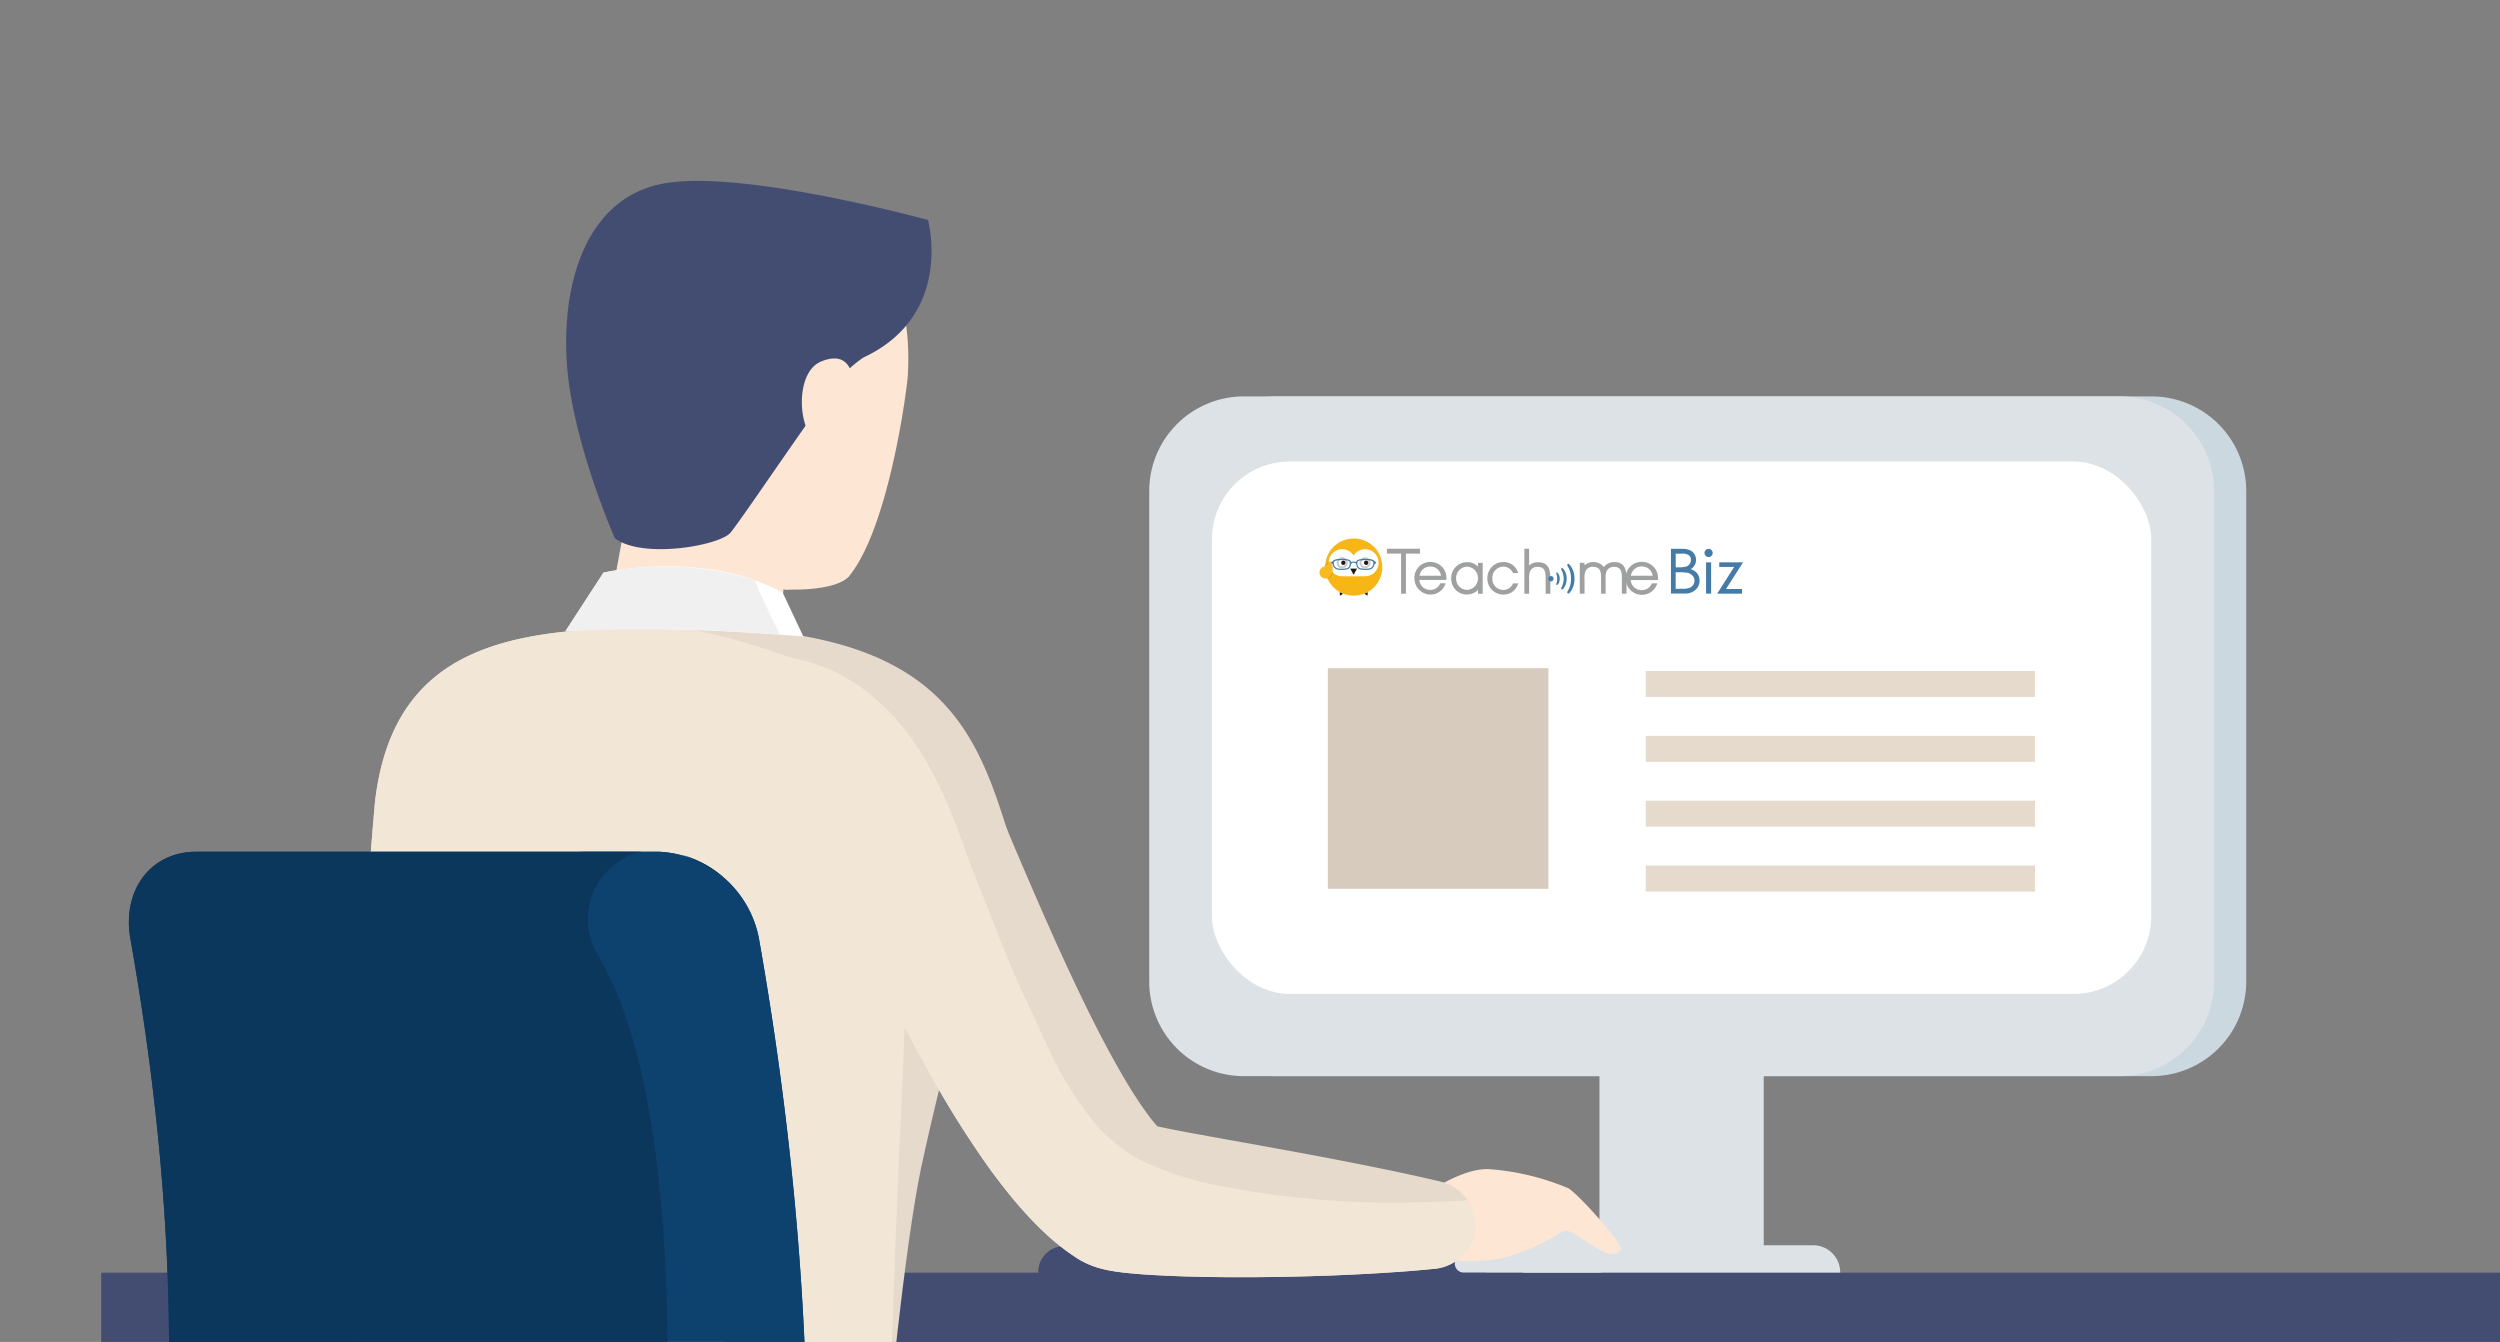 <svg xmlns="http://www.w3.org/2000/svg" xmlns:xlink="http://www.w3.org/1999/xlink" width="192.676" height="103.425" viewBox="0 0 192.676 103.425">
  <rect x="0" y="0" width="192.676" height="103.425" fill="#808080" stroke="none"/>
  <defs>
    <clipPath id="clip-path">
      <rect id="Rectangle_2138" data-name="Rectangle 2138" width="192.676" height="103.425" transform="translate(27 51)" fill="none"/>
    </clipPath>
    <clipPath id="clip-path-2">
      <rect width="30" height="19" fill="none"/>
    </clipPath>
  </defs>
  <g id="img-effect-3" transform="translate(-27 -51)">
    <g id="Group_2515" data-name="Group 2515" clip-path="url(#clip-path)">
      <path id="Path_5045" data-name="Path 5045" d="M182.115,204.912H147.609v-.1a2,2,0,0,1,2-2h30.512a2,2,0,0,1,2,2Z" transform="translate(-40.592 -55.774)" fill="#434d72"/>
      <path id="Path_5046" data-name="Path 5046" d="M237.6,164.873H170.117a7.294,7.294,0,0,1-7.294-7.294v-37.8a7.294,7.294,0,0,1,7.294-7.294H237.6a7.294,7.294,0,0,1,7.294,7.294v37.8a7.294,7.294,0,0,1-7.294,7.294" transform="translate(-44.776 -30.934)" fill="#ccd8e0"/>
      <rect id="Rectangle_2134" data-name="Rectangle 2134" width="12.66" height="20.954" transform="translate(150.271 126.887)" fill="#dce2e6"/>
      <path id="Path_5047" data-name="Path 5047" d="M234.177,164.873H166.7a7.294,7.294,0,0,1-7.294-7.294v-37.8a7.294,7.294,0,0,1,7.294-7.294h67.482a7.294,7.294,0,0,1,7.294,7.294v37.8a7.294,7.294,0,0,1-7.294,7.294" transform="translate(-43.835 -30.934)" fill="#dce2e6"/>
      <rect id="Rectangle_2135" data-name="Rectangle 2135" width="72.396" height="41.036" rx="6" transform="translate(120.403 86.567)" fill="#fff"/>
      <path id="Path_5048" data-name="Path 5048" d="M223.588,204.9H199.141v-.1a2.08,2.08,0,0,1,2.08-2.08h20.288a2.08,2.08,0,0,1,2.079,2.08Z" transform="translate(-54.764 -55.746)" fill="#dce2e6"/>
      <rect id="Rectangle_2136" data-name="Rectangle 2136" width="168.987" height="26.17" transform="translate(42.669 149.189)" fill="#384260"/>
      <rect id="Rectangle_2137" data-name="Rectangle 2137" width="184.875" height="6.727" transform="translate(34.8 149.085)" fill="#434d72"/>
      <path id="Path_5049" data-name="Path 5049" d="M203.079,204.123a.731.731,0,0,0,.523-1.147,8.523,8.523,0,0,0-2.591-2.635c-1.249-.612-6.364.525-8.082,1.486a1.8,1.8,0,0,0-1.035,1.545.69.69,0,0,0,.645.75Z" transform="translate(-52.771 -55.046)" fill="#dce2e6"/>
      <path id="Path_5050" data-name="Path 5050" d="M189.1,196.214s2.458-1.684,4.363-1.586a19.3,19.3,0,0,1,6.147,1.487c1.04.728,4.256,4.411,4.016,4.721-.985,1.274-3.521-1.7-4.388-1.455a18.9,18.9,0,0,1-4.288,1.989c-2.044.529-4.955.5-5.762-.291-1.733-1.7-1.377-3.278-.088-4.865" transform="translate(-51.703 -53.521)" fill="#fee6d5"/>
      <path id="Path_5051" data-name="Path 5051" d="M114.488,215.408l-30.555.635s-8.5-17.146-8.838-23.8a387.856,387.856,0,0,1,1.417-41.711c1.538-13.48,12.676-13.485,24.464-13.485,18.641,0,21.7,7.358,24.282,15.687,0,0-4.425,15.646-6.606,25.76-1.962,9.1-4.164,36.91-4.164,36.91" transform="translate(-20.617 -37.689)" fill="#e5dacc"/>
      <path id="Path_5052" data-name="Path 5052" d="M172.019,182.2l-.024-.006-.167-.041c-.111-.028-.275-.067-.492-.115-.431-.1-1.064-.247-1.871-.421s-1.786-.382-2.91-.607c-.562-.115-1.16-.233-1.79-.356s-1.292-.249-1.982-.381-1.41-.262-2.153-.4l-2.3-.42-2.416-.435c-.821-.146-1.657-.3-2.5-.453s-1.689-.309-2.511-.479c-.258-.053-.513-.105-.759-.159-.123-.139-.264-.311-.407-.489-.385-.489-.805-1.082-1.227-1.728s-.841-1.342-1.251-2.061-.819-1.457-1.214-2.208-.782-1.51-1.158-2.27-.74-1.522-1.1-2.274c-.712-1.51-1.388-2.991-2.015-4.409q-.474-1.061-.911-2.071t-.842-1.947c-.538-1.251-1.024-2.4-1.454-3.425l-1.109-2.645-.945-2.26-.04-.095A6.776,6.776,0,0,0,123.87,155l.252.685c.165.432.4,1.058.713,1.847.626,1.576,1.55,3.8,2.756,6.443.3.66.621,1.346.958,2.055s.693,1.438,1.064,2.189c.748,1.5,1.56,3.072,2.454,4.691q.666,1.217,1.4,2.462c.487.829.993,1.67,1.53,2.513s1.1,1.694,1.691,2.55,1.233,1.71,1.923,2.574a30.625,30.625,0,0,0,2.331,2.617c.452.444.919.887,1.479,1.343.07.057.133.111.208.169l.223.172c.15.115.291.225.463.342l.247.172.124.085.31.207.02.01.131.078c.1.06.208.118.314.173.087.046.257.127.279.136.091.041.181.079.273.116l.11.042.1.037.1.036.08.026.156.049.129.038.123.034.106.027c.275.068.477.107.666.141s.348.057.506.08c.311.043.591.075.861.1.536.054,1.034.094,1.522.124.974.058,1.9.1,2.81.128s1.793.042,2.656.053,1.705.009,2.524.007c1.637-.01,3.18-.038,4.6-.081.712-.022,1.393-.043,2.042-.073s1.264-.054,1.841-.086c1.156-.059,2.163-.126,2.994-.185s1.483-.12,1.929-.16c.223-.02.394-.036.51-.049l.177-.018a3.407,3.407,0,0,0,.462-6.7" transform="translate(-33.95 -40.121)" fill="#e5dacc"/>
      <path id="Path_5053" data-name="Path 5053" d="M160.713,181.188c-2.338.145-4.681.212-7.024.177a69.6,69.6,0,0,1-11.725-1.22,24.237,24.237,0,0,1-4.662-1.286,21.094,21.094,0,0,1-2.142-.941,12.945,12.945,0,0,1-1.8-1.319,9.511,9.511,0,0,1-1.527-1.557,26.583,26.583,0,0,1-3.163-5.026c-.666-1.383-1.278-2.792-1.94-4.177-1.514-3.165-2.683-6.5-4.021-9.75-1.381-3.206-3.975-14.835-14.233-16.743a54.987,54.987,0,0,0-7.08-2.052,4.356,4.356,0,0,1-.722-.243c-11.675,0-22.636.121-24.16,13.485a387.85,387.85,0,0,0-1.417,41.711c.339,6.649,8.838,23.8,8.838,23.8l30.555-.635s.7-8.805,1.657-18.127c.3-6.845.489-13.693.811-20.538.138-2.965.272-5.931.368-8.9q.671,1.293,1.409,2.638.666,1.217,1.4,2.462c.488.829.993,1.67,1.53,2.513s1.1,1.694,1.691,2.55,1.233,1.71,1.923,2.574a30.643,30.643,0,0,0,2.331,2.617c.452.444.919.887,1.48,1.343.07.057.133.111.207.169l.223.172c.15.115.292.225.463.342l.247.172.124.085.31.207.02.01.131.078c.1.06.208.118.314.173.087.046.257.126.28.135.09.041.181.079.272.116l.11.042.1.037.1.036.08.026.156.049.13.038.123.034.105.027c.276.069.477.107.666.141s.348.057.507.08c.31.043.59.075.86.1.536.054,1.035.094,1.522.124.974.058,1.9.1,2.81.128s1.793.042,2.656.053,1.705.009,2.524.007c1.637-.01,3.18-.038,4.6-.081.712-.022,1.393-.043,2.042-.073s1.264-.054,1.841-.086c1.156-.059,2.163-.126,2.994-.185s1.483-.12,1.929-.16c.223-.019.394-.036.51-.049l.177-.018a3.406,3.406,0,0,0,2.489-5.282" transform="translate(-20.617 -37.689)" fill="#f2e6d7"/>
      <path id="Path_5054" data-name="Path 5054" d="M115.455,129.618l1.143-9.5-12.363-1.1-1.963,10.6Z" transform="translate(-28.125 -32.729)" fill="#fee6d5"/>
      <path id="Path_5055" data-name="Path 5055" d="M109.432,92.833a12.578,12.578,0,0,0,1.994,25.075h.015a1.483,1.483,0,0,1,1.607,1.356l.1,1.312a1.477,1.477,0,0,0,1.437,1.362c1.57.035,4.065-.085,4.886-1.124,3.025-3.824,4.4-14.417,4.453-15.377.661-12.023-7.671-13.144-14.5-12.6" transform="translate(-26.958 -25.5)" fill="#fee6d5"/>
      <path id="Path_5056" data-name="Path 5056" d="M123.054,131.812a5.829,5.829,0,0,1-.834.02,11.216,11.216,0,0,1-2.808-.537c.124.683.721,1.28,1.059,1.248,1.538-.146,3.985-.082,4.845-1.076a14.55,14.55,0,0,1-2.262.345" transform="translate(-32.838 -36.106)" fill="#fee6d5"/>
      <path id="Path_5057" data-name="Path 5057" d="M124.8,112.11q-.146-.153-.3-.3a9.077,9.077,0,0,0-.795-.448c-.326-.119-.658-.227-.994-.323-.179.183-.358.366-.543.543-.547.526-1.11,1.035-1.666,1.552-.071.066-.141.134-.21.2.61.53.577,1.636,2.062,2.5a.053.053,0,0,0,.014.005c2.037.919,1.615-1.324,2-1.785a10.75,10.75,0,0,0,.68-1.088c.017-.059.035-.119.051-.179v-.012c-.028-.106-.059-.211-.092-.315q-.1-.178-.2-.352" transform="translate(-33.08 -30.536)" fill="#fee6d5"/>
      <path id="Path_5058" data-name="Path 5058" d="M101.076,113.611a26.149,26.149,0,0,0,3.945-.061,15.248,15.248,0,0,0,2.463-.638,10.865,10.865,0,0,0,1.156-.665,9.709,9.709,0,0,0,.739-.737,10.54,10.54,0,0,0,.642-1.135,21.287,21.287,0,0,0,1-3.927,36.717,36.717,0,0,0-.057-8.148c-.078-.5-.164-1-.262-1.5a5.384,5.384,0,0,1,0-2.846q.256-.607.513-1.214c-.6.016-1.195.05-1.778.1A12.489,12.489,0,0,0,98.07,106.359a12.639,12.639,0,0,0,3.007,7.252" transform="translate(-26.958 -25.504)" fill="#fee6d5"/>
      <path id="Path_5059" data-name="Path 5059" d="M101.174,117.112s-3.2-7.278-3.671-13.183c-.513-6.446,1.48-13.3,7.781-14.21s20.028,2.872,20.028,2.872,2.031,7.333-4.973,10.594a8.912,8.912,0,0,0-2.45,2.483c-2.047,2.683-6.965,10.029-7.8,11.022s-6.792,2.055-8.916.423" transform="translate(-26.792 -24.634)" fill="#434d72"/>
      <path id="Path_5060" data-name="Path 5060" d="M126.367,110.075a1.423,1.423,0,0,0-.036-.433c-.132-.545-.627-1.7-2.4-.94-2.276.977-1.641,6.5.309,6.342,1.73-.138,2.075-4.085,2.131-4.969" transform="translate(-33.681 -29.824)" fill="#fee6d5"/>
      <path id="Path_5061" data-name="Path 5061" d="M97.338,135.56l2.941-4.527s7.758-1.8,13.816,1.552l1.587,3.371s-11.006-.992-18.344-.4" transform="translate(-26.768 -35.901)" fill="#fff"/>
      <path id="Path_5062" data-name="Path 5062" d="M111.94,131.619a23.418,23.418,0,0,0-11.661-.586l-2.942,4.528a123.964,123.964,0,0,1,16.555.254c-.7-1.371-1.367-2.768-1.952-4.2" transform="translate(-26.768 -35.901)" fill="#f0f0f0"/>
      <path id="Path_5063" data-name="Path 5063" d="M112.666,167.583a8.249,8.249,0,0,0-7.654-6.693H98.8a8.25,8.25,0,0,1,7.655,6.693c4.25,24.085,5.242,48.8.991,72.887a8.249,8.249,0,0,1-7.654,6.693H106a8.249,8.249,0,0,0,7.654-6.693c4.251-24.085,3.259-48.8-.992-72.887" transform="translate(-27.171 -44.245)" fill="#0e426e"/>
      <path id="Path_5064" data-name="Path 5064" d="M120.454,235.858H101.079c3.362-22.621,2.239-45.725-1.741-68.275a8.251,8.251,0,0,0-7.654-6.694H55.956c-3.515,0-5.718,2.987-5.066,6.694,4.251,24.085,3.832,43.424-.419,67.51-.653,3.706.893,12.071,9.818,12.071h60.165a5.652,5.652,0,0,0,0-11.3" transform="translate(-13.843 -44.244)" fill="#0e426e"/>
      <path id="Path_5065" data-name="Path 5065" d="M113,163a8.143,8.143,0,0,0-3.213-1.774,15.054,15.054,0,0,1,1.77.819A13.554,13.554,0,0,1,113,163" transform="translate(-30.191 -44.337)" fill="#0c375c"/>
      <path id="Path_5066" data-name="Path 5066" d="M97.506,244.419c-9.374-.281-7.843-9.933-6.954-14.986.972-8.815,4.937-46.366-3.661-60.644a5.351,5.351,0,0,1,1.92-7.322,4.021,4.021,0,0,1,1.463-.577H55.955c-3.514,0-5.717,2.987-5.065,6.693,4.251,24.086,3.832,43.425-.418,67.51-.653,3.707.892,12.071,9.817,12.071h60.166a5.644,5.644,0,0,0,4.589-2.354c-1.584-.059-26.32-.355-27.538-.392" transform="translate(-13.844 -44.245)" fill="#0c375c"/>
      <g id="Group_3509" data-name="Group 3509" transform="translate(-763.662 -3237.5)">
        <g id="logo" transform="translate(892.356 3330)">
          <path id="Path_1" data-name="Path 1" d="M-668.461,380.678v-3.093h-1.087v-.375H-667v.375h-1.088v3.093Z" transform="translate(674.749 -376.419)" fill="#9fa0a0"/>
          <path id="Path_2" data-name="Path 2" d="M-645.357,390.83a1.247,1.247,0,0,1-1.235-1.257,1.209,1.209,0,0,1,1.248-1.252,1.218,1.218,0,0,1,1.214,1.325v.059h-2.078a.82.82,0,0,0,.843.766.811.811,0,0,0,.756-.489l.01-.022h.415l-.022.052a1.21,1.21,0,0,1-1.151.817m.815-1.449a.814.814,0,0,0-.845-.706.809.809,0,0,0-.81.706Z" transform="translate(653.908 -386.507)" fill="#9fa0a0"/>
          <path id="Path_3" data-name="Path 3" d="M-614.594,390.952a1.2,1.2,0,0,1-1.218-1.239,1.22,1.22,0,0,1,1.243-1.252,1.076,1.076,0,0,1,.821.352v-.3h.363v2.38h-.363v-.3a1.13,1.13,0,0,1-.847.355m.017-2.142a.877.877,0,0,0-.855.915.863.863,0,0,0,.846.876.89.89,0,0,0,.838-.915.876.876,0,0,0-.829-.876" transform="translate(625.963 -386.633)" fill="#9fa0a0"/>
          <path id="Path_4" data-name="Path 4" d="M-584.349,390.83a1.224,1.224,0,0,1-1.226-1.248,1.235,1.235,0,0,1,1.235-1.261,1.169,1.169,0,0,1,1.125.8l.02.051h-.4l-.011-.02a.809.809,0,0,0-.765-.474.854.854,0,0,0-.817.9.844.844,0,0,0,.829.894.79.79,0,0,0,.751-.48l.01-.022h.4l-.018.05a1.156,1.156,0,0,1-1.134.81" transform="translate(598.512 -386.506)" fill="#9fa0a0"/>
          <path id="Path_5" data-name="Path 5" d="M-552.977,380.678v-1.214c0-.631-.162-.855-.619-.855a.6.6,0,0,0-.56.294,1.211,1.211,0,0,0-.094.616v1.158h-.367V377.21h.367v1.3a.926.926,0,0,1,.67-.258c.679,0,.969.364.969,1.218v1.209Z" transform="translate(570.406 -376.419)" fill="#9fa0a0"/>
          <path id="Path_6" data-name="Path 6" d="M-505,390.934v-1.261c0-.582-.17-.808-.606-.808a.6.6,0,0,0-.551.294,1.212,1.212,0,0,0-.094.616v1.158h-.354V389.6c0-.511-.191-.739-.619-.739a.6.6,0,0,0-.56.294,1.213,1.213,0,0,0-.094.616v1.158h-.367v-2.38h.367v.2a.947.947,0,0,1,.679-.252.98.98,0,0,1,.809.38,1,1,0,0,1,.813-.38c.646,0,.935.378.935,1.226v1.2Z" transform="translate(528.305 -386.675)" fill="#9fa0a0"/>
          <path id="Path_7" data-name="Path 7" d="M-468.6,390.746a1.263,1.263,0,0,1-1.251-1.272,1.224,1.224,0,0,1,1.264-1.269,1.233,1.233,0,0,1,1.229,1.342v.06h-2.1a.831.831,0,0,0,.854.776.821.821,0,0,0,.766-.5l.01-.022h.421l-.022.053a1.226,1.226,0,0,1-1.165.828m.826-1.467a.825.825,0,0,0-.856-.715.819.819,0,0,0-.82.715Z" transform="translate(493.445 -386.401)" fill="#9fa0a0"/>
          <path id="Path_8" data-name="Path 8" d="M-534.2,400.278a.2.2,0,0,0-.205-.205.205.205,0,0,0-.2.205.205.205,0,0,0,.2.205.205.205,0,0,0,.205-.205" transform="translate(552.24 -397.176)" fill="#457ba7"/>
          <path id="Path_9" data-name="Path 9" d="M-518.538,392.171a1.6,1.6,0,0,0,.371-1.079,1.6,1.6,0,0,0-.371-1.078c-.07-.074-.13-.07-.163-.037a.118.118,0,0,0,0,.14,1.68,1.68,0,0,1,.263.976,1.68,1.68,0,0,1-.263.976.117.117,0,0,0,0,.139c.033.033.093.037.163-.037" transform="translate(537.818 -387.99)" fill="#457ba7"/>
          <path id="Path_10" data-name="Path 10" d="M-523.4,394.21a1.183,1.183,0,0,0-.27-.781c-.06-.06-.113-.038-.13-.025-.033.025-.035.071,0,.129a1.466,1.466,0,0,1,.175.678,1.466,1.466,0,0,1-.175.678c-.032.058-.03.1,0,.129.016.013.069.035.13-.026a1.181,1.181,0,0,0,.27-.781" transform="translate(542.447 -391.107)" fill="#457ba7"/>
          <path id="Path_11" data-name="Path 11" d="M-527.645,397.538a.622.622,0,0,0-.15-.444c-.052-.047-.066-.046-.1-.028s-.026.039,0,.112a1.076,1.076,0,0,1,.056.36,1.075,1.075,0,0,1-.056.36c-.025.073-.017.1,0,.112s.044.02.1-.028a.622.622,0,0,0,.15-.444" transform="translate(546.157 -394.435)" fill="#457ba7"/>
          <path id="Path_12" data-name="Path 12" d="M-403.587,377.321a.3.3,0,0,0-.221.093.306.306,0,0,0-.092.223.3.3,0,0,0,.092.221.3.3,0,0,0,.221.093.3.3,0,0,0,.223-.093.3.3,0,0,0,.092-.221.306.306,0,0,0-.092-.223.3.3,0,0,0-.223-.093" transform="translate(433.574 -376.52)" fill="#457ba7"/>
          <rect id="Rectangle_1" data-name="Rectangle 1" width="0.391" height="2.413" transform="translate(29.792 1.839)" fill="#457ba7"/>
          <path id="Path_13" data-name="Path 13" d="M-391.349,388.585h-1.835v.355h1.151L-393.346,391h1.916v-.357h-1.233Z" transform="translate(423.993 -386.746)" fill="#457ba7"/>
          <path id="Path_14" data-name="Path 14" d="M-431.979,380.721v-3.449h.82a1.621,1.621,0,0,1,.631.1.785.785,0,0,1,.352.3.832.832,0,0,1,.129.453.817.817,0,0,1-.113.423.831.831,0,0,1-.3.29,1.23,1.23,0,0,1,.378.2.872.872,0,0,1,.228.3.905.905,0,0,1,.081.382.941.941,0,0,1-.306.708,1.147,1.147,0,0,1-.819.289Zm.9-.37a1.51,1.51,0,0,0,.542-.072.608.608,0,0,0,.272-.222.571.571,0,0,0,.1-.326.568.568,0,0,0-.144-.385.75.75,0,0,0-.4-.226,3.67,3.67,0,0,0-.657-.041h-.25v1.273Zm-.282-1.652a1.9,1.9,0,0,0,.571-.065.549.549,0,0,0,.257-.2.533.533,0,0,0,.095-.307.433.433,0,0,0-.157-.354.813.813,0,0,0-.511-.129h-.506V378.7Z" transform="translate(459.066 -376.475)" fill="#457ba7"/>
          <path id="Path_15" data-name="Path 15" d="M-709.083,413.418q.128.067.26.125l-.208.144c-.009.006-.018.012-.029.007s-.012-.015-.012-.026q-.005-.125-.011-.25" transform="translate(710.641 -409.291)" fill="#221815"/>
          <path id="Path_16" data-name="Path 16" d="M-688.228,413.418q-.128.067-.26.125l.208.144c.009.006.018.012.029.007s.012-.015.012-.026l.011-.25" transform="translate(691.944 -409.291)" fill="#221815"/>
          <path id="Path_17" data-name="Path 17" d="M-721.3,370.83a2.215,2.215,0,0,0,.045.444,2.188,2.188,0,0,0,.128.414,2.2,2.2,0,0,0,.2.374,2.224,2.224,0,0,0,.269.326,2.227,2.227,0,0,0,.326.269,2.2,2.2,0,0,0,.375.2,2.189,2.189,0,0,0,.414.129,2.213,2.213,0,0,0,.444.045,2.212,2.212,0,0,0,.444-.045,2.189,2.189,0,0,0,.414-.129,2.2,2.2,0,0,0,.375-.2,2.23,2.23,0,0,0,.326-.269,2.224,2.224,0,0,0,.269-.326,2.2,2.2,0,0,0,.2-.374,2.188,2.188,0,0,0,.128-.414,2.211,2.211,0,0,0,.045-.444,2.21,2.21,0,0,0-.045-.444,2.188,2.188,0,0,0-.128-.414,2.2,2.2,0,0,0-.2-.375,2.217,2.217,0,0,0-.269-.326,2.22,2.22,0,0,0-.326-.269,2.2,2.2,0,0,0-.375-.2,2.187,2.187,0,0,0-.414-.129,2.212,2.212,0,0,0-.444-.045,2.213,2.213,0,0,0-.444.045,2.187,2.187,0,0,0-.414.129,2.2,2.2,0,0,0-.375.2,2.217,2.217,0,0,0-.326.269,2.217,2.217,0,0,0-.269.326,2.2,2.2,0,0,0-.2.375,2.188,2.188,0,0,0-.128.414,2.215,2.215,0,0,0-.045.444" transform="translate(721.737 -368.625)" fill="#f8b616"/>
          <path id="Path_18" data-name="Path 18" d="M-714.512,378.448a1.045,1.045,0,0,0-1.159-.833,1.015,1.015,0,0,0-.659.36c-.03.035-.057.072-.087.11-.03-.038-.057-.075-.087-.11a1.014,1.014,0,0,0-.659-.36,1.045,1.045,0,0,0-1.159.833,1.04,1.04,0,0,0,.586,1.149,1.153,1.153,0,0,0,.459.093c.285.005.569.006.854.005h.009c.285,0,.569,0,.854-.005a1.152,1.152,0,0,0,.459-.093,1.04,1.04,0,0,0,.586-1.149" transform="translate(719.046 -376.779)" fill="#fff"/>
          <path id="Path_19" data-name="Path 19" d="M-707.689,387.134a.166.166,0,0,0-.169.168.167.167,0,0,0,.169.168.166.166,0,0,0,.167-.17.164.164,0,0,0-.167-.166" transform="translate(709.529 -385.429)" fill="#fff"/>
          <path id="Path_20" data-name="Path 20" d="M-688.61,387.133a.166.166,0,0,0-.169.164.168.168,0,0,0,.168.172.164.164,0,0,0,.169-.164.165.165,0,0,0-.167-.172" transform="translate(692.208 -385.428)" fill="#fff"/>
          <path id="Path_21" data-name="Path 21" d="M-707.689,387.134a.164.164,0,0,1,.167.166.166.166,0,0,1-.167.17.167.167,0,0,1-.169-.168.166.166,0,0,1,.169-.168" transform="translate(709.529 -385.429)" fill="#221815"/>
          <path id="Path_22" data-name="Path 22" d="M-688.61,387.133a.165.165,0,0,1,.167.172.164.164,0,0,1-.169.164.168.168,0,0,1-.168-.172.166.166,0,0,1,.169-.164" transform="translate(692.208 -385.428)" fill="#221815"/>
          <path id="Path_23" data-name="Path 23" d="M-699.769,393.806h-.526l.023.042.217.4c.013.023.033.023.046,0l.044-.082Z" transform="translate(702.663 -391.486)" fill="#221815"/>
          <path id="Path_24" data-name="Path 24" d="M-711.181,385.177a.427.427,0,0,1-.427-.427.427.427,0,0,1,.427-.427.427.427,0,0,1,.427.427.427.427,0,0,1-.427.427m0-.7a.276.276,0,0,0-.276.276.276.276,0,0,0,.276.276.276.276,0,0,0,.276-.276.276.276,0,0,0-.276-.276" transform="translate(712.934 -382.877)" fill="#c9caca"/>
          <path id="Path_25" data-name="Path 25" d="M-692.091,385.177a.427.427,0,0,1-.427-.427.427.427,0,0,1,.427-.427.427.427,0,0,1,.427.427.427.427,0,0,1-.427.427m0-.7a.276.276,0,0,0-.276.276.276.276,0,0,0,.276.276.276.276,0,0,0,.276-.276.276.276,0,0,0-.276-.276" transform="translate(695.602 -382.877)" fill="#c9caca"/>
          <path id="Path_26" data-name="Path 26" d="M-714.993,396.969" transform="translate(716.007 -394.358)" fill="none" stroke="#221815" stroke-miterlimit="10" stroke-width="0.244"/>
          <path id="Path_27" data-name="Path 27" d="M-718,388.08a1.128,1.128,0,0,0,.031-.184,1.258,1.258,0,0,0,0-.238,1.3,1.3,0,0,0-.061-.285.478.478,0,0,0-.093-.164.173.173,0,0,0-.129-.065.147.147,0,0,0-.076.022,1.044,1.044,0,0,0,.329.915" transform="translate(719.045 -385.438)" fill="#efefef"/>
          <path id="Path_28" data-name="Path 28" d="M-720.719,388.38q.015-.042.026-.086a1.045,1.045,0,0,1-.329-.915.191.191,0,0,0-.03.022.259.259,0,0,0-.052.069.828.828,0,0,1-.049.078v0a.4.4,0,0,1-.1.1l-.039.026q-.007.087-.007.175a2.211,2.211,0,0,0,.045.444,2.19,2.19,0,0,0,.128.414q.015.035.031.069a.539.539,0,0,0,.2-.118.754.754,0,0,0,.185-.286" transform="translate(721.737 -385.651)" fill="#ebab0f"/>
          <path id="Path_29" data-name="Path 29" d="M-718.032,388.426a1.092,1.092,0,0,0,.025-.157,1.229,1.229,0,0,0,0-.23,1.259,1.259,0,0,0-.059-.277.447.447,0,0,0-.085-.151.137.137,0,0,0-.1-.053.119.119,0,0,0-.08.034l0,0a1.046,1.046,0,0,0,.3.832" transform="translate(719.045 -385.814)" fill="#dcdddd"/>
          <path id="Path_30" data-name="Path 30" d="M-720.755,388.882a1.022,1.022,0,0,0,.03-.1,1.046,1.046,0,0,1-.3-.832.219.219,0,0,0-.042.056.858.858,0,0,1-.051.083h0a.435.435,0,0,1-.115.113.708.708,0,0,1-.064.041q0,.064,0,.129a2.216,2.216,0,0,0,.045.444,2.188,2.188,0,0,0,.128.414l.015.034a.5.5,0,0,0,.187-.111.721.721,0,0,0,.175-.271" transform="translate(721.737 -386.166)" fill="#da9e0d"/>
          <path id="Path_31" data-name="Path 31" d="M-712.656,385.854l-.026,0c-.03,0-.045-.04-.045-.04a.29.29,0,0,0-.164-.112,1.7,1.7,0,0,0-.5-.057,1.639,1.639,0,0,0-.575.066.216.216,0,0,0-.157.152.04.04,0,0,1-.012.02.02.02,0,0,1-.02,0,.578.578,0,0,0-.173-.026.572.572,0,0,0-.173.026.02.02,0,0,1-.019,0,.04.04,0,0,1-.012-.02.216.216,0,0,0-.156-.152,1.639,1.639,0,0,0-.575-.066,1.7,1.7,0,0,0-.5.057.291.291,0,0,0-.164.112.09.09,0,0,1-.019.027.049.049,0,0,1-.027.014l-.026,0a.056.056,0,0,0-.03.01.035.035,0,0,0-.013.028v.094a.049.049,0,0,0,.01.028.037.037,0,0,0,.026.013h.021a.048.048,0,0,1,.033.014.065.065,0,0,1,.017.032.78.78,0,0,0,.055.161.433.433,0,0,0,.248.22,1.149,1.149,0,0,0,.358.045,2.2,2.2,0,0,0,.423-.036.373.373,0,0,0,.287-.258,1.24,1.24,0,0,0,.028-.124s.016-.14.208-.14.208.14.208.14a1.269,1.269,0,0,0,.028.124.373.373,0,0,0,.287.258,2.207,2.207,0,0,0,.423.036,1.149,1.149,0,0,0,.358-.045.432.432,0,0,0,.248-.22.775.775,0,0,0,.055-.161c.012-.048.049-.047.049-.047h.021a.041.041,0,0,0,.036-.041v-.094a.04.04,0,0,0-.043-.039m-1.966.127a.872.872,0,0,1-.036.209.287.287,0,0,1-.2.179,1.933,1.933,0,0,1-.392.037,1.52,1.52,0,0,1-.318-.03.338.338,0,0,1-.211-.149.518.518,0,0,1-.074-.274.18.18,0,0,1,.157-.165,1.665,1.665,0,0,1,.4-.042,2.515,2.515,0,0,1,.5.034c.1.018.183.07.171.2m1.746.247a.338.338,0,0,1-.211.149,1.522,1.522,0,0,1-.318.03,1.933,1.933,0,0,1-.392-.037.287.287,0,0,1-.2-.179.872.872,0,0,1-.036-.209c-.014-.129.071-.183.171-.2a2.515,2.515,0,0,1,.5-.034,1.667,1.667,0,0,1,.4.042.18.18,0,0,1,.157.165.516.516,0,0,1-.073.274" transform="translate(716.957 -384.074)" fill="#457ba7"/>
          <path id="Path_32" data-name="Path 32" d="M-725.057,388.15a.406.406,0,0,0-.077-.137.1.1,0,0,0-.071-.04c-.042,0-.075.04-.091.072a.878.878,0,0,1-.054.087.611.611,0,0,1-.262.2.885.885,0,0,0-.163.082h0a.463.463,0,0,0-.223.4.464.464,0,0,0,.464.464.462.462,0,0,0,.317-.126.686.686,0,0,0,.165-.255,1.188,1.188,0,0,0-.005-.743" transform="translate(725.998 -386.189)" fill="#f9bc20"/>
        </g>
        <g id="Repeat_Grid_1" data-name="Repeat Grid 1" transform="translate(917.5 3340.213)" clip-path="url(#clip-path-2)">
          <g transform="translate(-906.5 -3341.5)">
            <line id="Line_2" data-name="Line 2" x2="38" transform="translate(906.5 3342.5)" fill="none" stroke="#e5dacc" stroke-width="2"/>
          </g>
          <g transform="translate(-906.5 -3336.5)">
            <line id="Line_2-2" data-name="Line 2" x2="38" transform="translate(906.5 3342.5)" fill="none" stroke="#e5dacc" stroke-width="2"/>
          </g>
          <g transform="translate(-906.5 -3331.5)">
            <line id="Line_2-3" data-name="Line 2" x2="38" transform="translate(906.5 3342.5)" fill="none" stroke="#e5dacc" stroke-width="2"/>
          </g>
          <g transform="translate(-906.5 -3326.5)">
            <line id="Line_2-4" data-name="Line 2" x2="38" transform="translate(906.5 3342.5)" fill="none" stroke="#e5dacc" stroke-width="2"/>
          </g>
        </g>
        <rect id="Rectangle_2551" data-name="Rectangle 2551" width="17" height="17" transform="translate(893 3340)" fill="#d6cbbd"/>
      </g>
    </g>
  </g>
</svg>
